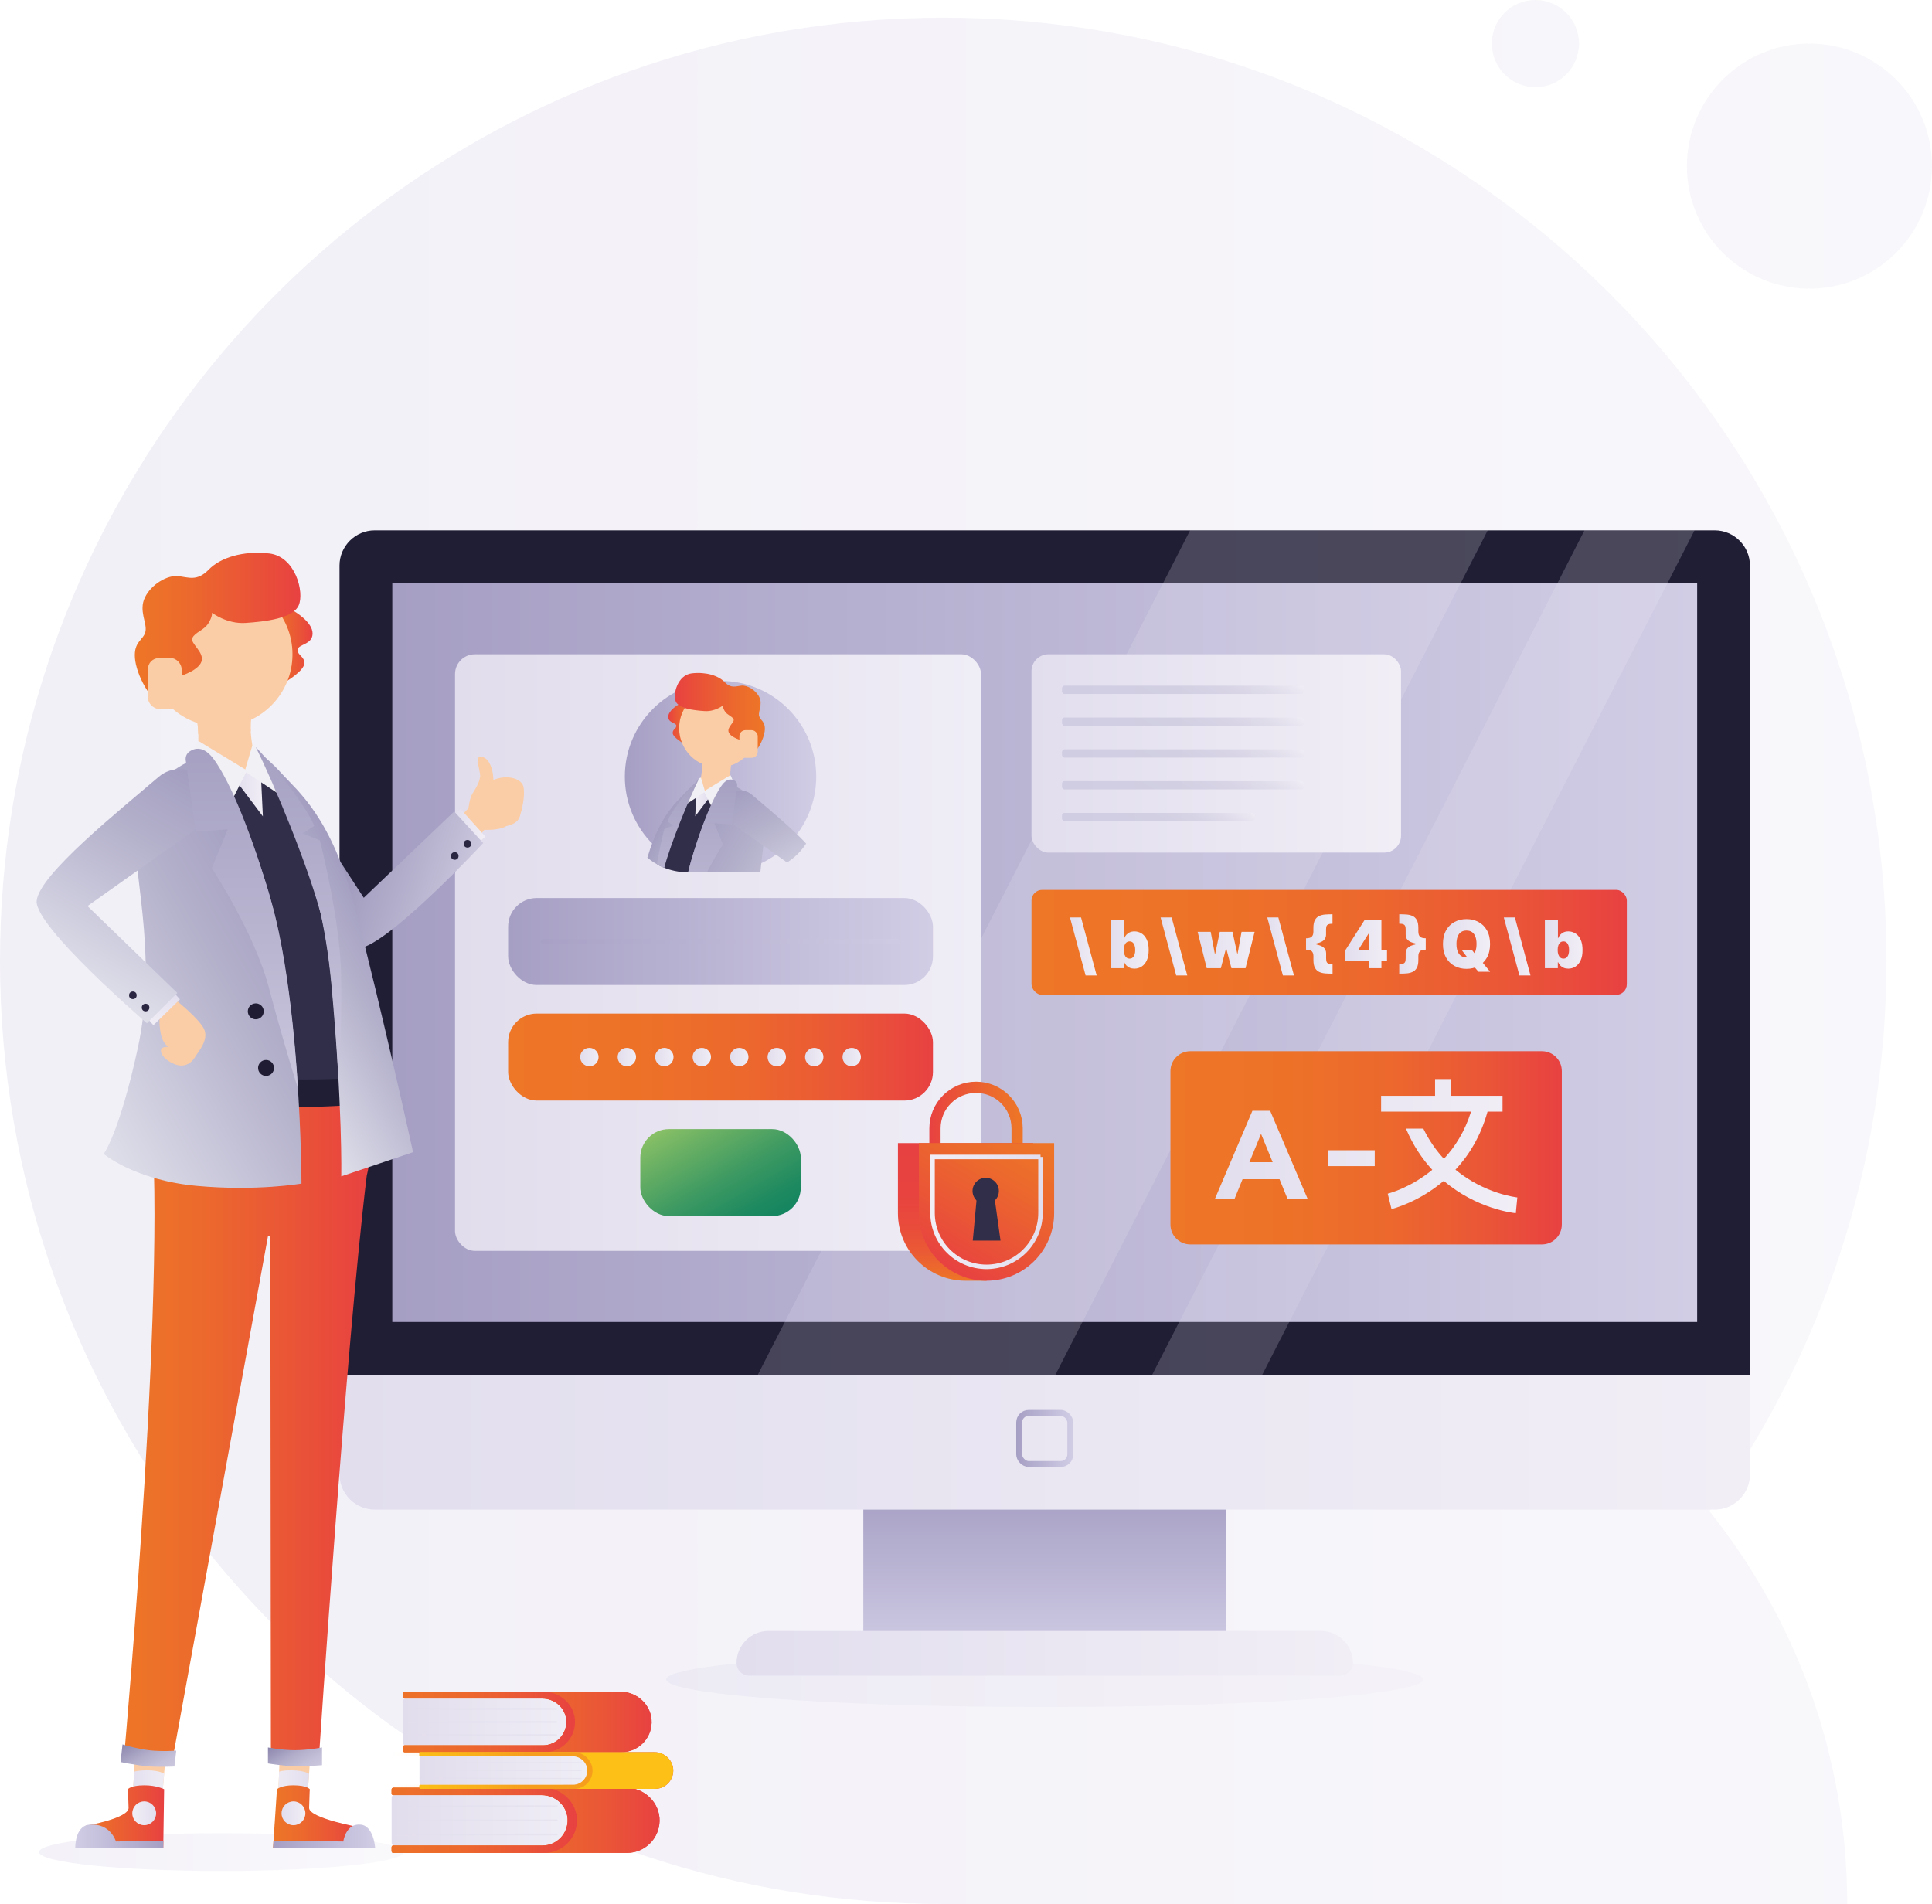<?xml version="1.0" encoding="UTF-8"?> <svg xmlns="http://www.w3.org/2000/svg" xmlns:xlink="http://www.w3.org/1999/xlink" viewBox="0 0 1199.99 1182.73"><defs><style> .cls-1, .cls-2, .cls-3, .cls-4, .cls-5, .cls-6, .cls-7, .cls-8, .cls-9, .cls-10, .cls-11, .cls-12, .cls-13, .cls-14 { fill: none; } .cls-2 { stroke: url(#linear-gradient-93); } .cls-2, .cls-3, .cls-4 { stroke-width: 1.04px; } .cls-2, .cls-3, .cls-4, .cls-5, .cls-6, .cls-7, .cls-8, .cls-9, .cls-10 { opacity: .1; } .cls-2, .cls-3, .cls-4, .cls-5, .cls-6, .cls-7, .cls-8, .cls-9, .cls-10, .cls-11 { stroke-linecap: round; } .cls-2, .cls-3, .cls-4, .cls-5, .cls-6, .cls-7, .cls-8, .cls-9, .cls-10, .cls-11, .cls-12, .cls-13, .cls-14 { stroke-miterlimit: 10; } .cls-2, .cls-3, .cls-4, .cls-5, .cls-6, .cls-7, .cls-8, .cls-9, .cls-10, .cls-11, .cls-15, .cls-16, .cls-17, .cls-18, .cls-19, .cls-20 { mix-blend-mode: multiply; } .cls-3 { stroke: url(#linear-gradient-94); } .cls-4 { stroke: url(#linear-gradient-95); } .cls-21 { fill: #1f1c33; } .cls-5 { stroke: url(#linear-gradient-101); } .cls-5, .cls-6, .cls-7 { stroke-width: 1.13px; } .cls-6 { stroke: url(#linear-gradient-102); } .cls-7 { stroke: url(#linear-gradient-100); } .cls-8 { stroke: url(#linear-gradient-106); } .cls-8, .cls-9, .cls-10 { stroke-width: .63px; } .cls-9 { stroke: url(#linear-gradient-108); } .cls-10 { stroke: url(#linear-gradient-107); } .cls-22 { fill: url(#linear-gradient-8); } .cls-23 { fill: url(#linear-gradient-5); } .cls-24 { fill: url(#linear-gradient-6); } .cls-25 { fill: url(#linear-gradient-4); } .cls-11 { opacity: .47; stroke: url(#linear-gradient-29); stroke-width: 3.25px; } .cls-26 { fill: #fbcda6; } .cls-27, .cls-28 { isolation: isolate; } .cls-12 { stroke: url(#linear-gradient-7); stroke-width: 3.66px; } .cls-29 { fill: #201e35; } .cls-30 { clip-path: url(#clippath-1); } .cls-31 { clip-path: url(#clippath-3); } .cls-32 { clip-path: url(#clippath-4); } .cls-33 { clip-path: url(#clippath-2); } .cls-34 { clip-path: url(#clippath-7); } .cls-35 { clip-path: url(#clippath-6); } .cls-36 { clip-path: url(#clippath-9); } .cls-37 { clip-path: url(#clippath-8); } .cls-38 { clip-path: url(#clippath-5); } .cls-39 { fill: url(#linear-gradient-2); } .cls-39, .cls-40 { opacity: .4; } .cls-40 { fill: url(#linear-gradient-3); } .cls-41 { fill: url(#linear-gradient-9); } .cls-41, .cls-42 { opacity: .2; } .cls-43 { fill: url(#linear-gradient); opacity: .45; } .cls-44 { fill: #312e4a; } .cls-13 { mix-blend-mode: soft-light; stroke: url(#linear-gradient-27); stroke-width: 2.79px; } .cls-45 { fill: #2a2541; } .cls-42 { fill: url(#linear-gradient-10); } .cls-46 { fill: url(#linear-gradient-40); } .cls-47 { fill: url(#linear-gradient-41); } .cls-48 { fill: url(#linear-gradient-49); } .cls-49 { fill: url(#linear-gradient-48); } .cls-50 { fill: url(#linear-gradient-47); } .cls-51 { fill: url(#linear-gradient-11); } .cls-52 { fill: url(#linear-gradient-12); } .cls-53 { fill: url(#linear-gradient-13); } .cls-54 { fill: url(#linear-gradient-19); } .cls-55 { fill: url(#linear-gradient-14); } .cls-56 { fill: url(#linear-gradient-21); } .cls-57 { fill: url(#linear-gradient-20); } .cls-58 { fill: url(#linear-gradient-22); } .cls-59 { fill: url(#linear-gradient-23); } .cls-60 { fill: url(#linear-gradient-28); } .cls-61 { fill: url(#linear-gradient-25); } .cls-62 { fill: url(#linear-gradient-32); } .cls-63 { fill: url(#linear-gradient-31); } .cls-64 { fill: url(#linear-gradient-33); } .cls-65 { fill: url(#linear-gradient-30); } .cls-66 { fill: url(#linear-gradient-15); } .cls-67 { fill: url(#linear-gradient-16); } .cls-68 { fill: url(#linear-gradient-17); } .cls-69 { fill: url(#linear-gradient-18); } .cls-70 { fill: url(#linear-gradient-35); } .cls-71 { fill: url(#linear-gradient-34); } .cls-72 { fill: url(#linear-gradient-36); } .cls-73 { fill: url(#linear-gradient-38); } .cls-74 { fill: url(#linear-gradient-26); } .cls-75 { fill: url(#linear-gradient-37); } .cls-76 { fill: url(#linear-gradient-39); } .cls-77 { fill: url(#linear-gradient-57); } .cls-78 { fill: url(#linear-gradient-58); } .cls-79 { fill: url(#linear-gradient-59); } .cls-80 { fill: url(#linear-gradient-53); } .cls-81 { fill: url(#linear-gradient-54); } .cls-82 { fill: url(#linear-gradient-55); } .cls-83 { fill: url(#linear-gradient-56); } .cls-84 { fill: url(#linear-gradient-50); } .cls-85 { fill: url(#linear-gradient-51); } .cls-86 { fill: url(#linear-gradient-52); } .cls-87 { fill: url(#linear-gradient-67); } .cls-88 { fill: url(#linear-gradient-68); } .cls-89 { fill: url(#linear-gradient-69); } .cls-90 { fill: url(#linear-gradient-63); } .cls-91 { fill: url(#linear-gradient-64); } .cls-92 { fill: url(#linear-gradient-65); } .cls-93 { fill: url(#linear-gradient-66); } .cls-94 { fill: url(#linear-gradient-60); } .cls-95 { fill: url(#linear-gradient-61); } .cls-96 { fill: url(#linear-gradient-62); } .cls-97 { fill: url(#linear-gradient-79); } .cls-98 { fill: url(#linear-gradient-78); } .cls-99 { fill: url(#linear-gradient-75); } .cls-100 { fill: url(#linear-gradient-72); } .cls-101 { fill: url(#linear-gradient-77); } .cls-102 { fill: url(#linear-gradient-74); } .cls-103 { fill: url(#linear-gradient-76); } .cls-104 { fill: url(#linear-gradient-71); } .cls-105 { fill: url(#linear-gradient-73); } .cls-106 { fill: url(#linear-gradient-70); } .cls-107 { fill: url(#linear-gradient-87); } .cls-108 { fill: url(#linear-gradient-88); } .cls-109 { fill: url(#linear-gradient-89); } .cls-110 { fill: url(#linear-gradient-85); } .cls-111 { fill: url(#linear-gradient-83); } .cls-112 { fill: url(#linear-gradient-82); } .cls-113 { fill: url(#linear-gradient-84); } .cls-114 { fill: url(#linear-gradient-86); } .cls-115 { fill: url(#linear-gradient-81); } .cls-116 { fill: url(#linear-gradient-80); } .cls-117 { fill: url(#linear-gradient-99); } .cls-118 { fill: url(#linear-gradient-96); } .cls-119 { fill: url(#linear-gradient-97); } .cls-120 { fill: url(#linear-gradient-98); } .cls-121 { fill: url(#linear-gradient-92); } .cls-122 { fill: url(#linear-gradient-91); } .cls-123 { fill: url(#linear-gradient-90); } .cls-124 { fill: url(#linear-gradient-109); } .cls-125 { fill: url(#linear-gradient-105); } .cls-126 { fill: url(#linear-gradient-103); } .cls-127 { fill: url(#linear-gradient-110); } .cls-16 { fill: url(#linear-gradient-42); } .cls-16, .cls-17, .cls-18, .cls-19, .cls-20 { opacity: .6; } .cls-17 { fill: url(#linear-gradient-43); } .cls-18 { fill: url(#linear-gradient-46); } .cls-19 { fill: url(#linear-gradient-44); } .cls-20 { fill: url(#linear-gradient-45); } .cls-128 { fill: #fcc016; } .cls-28 { fill: url(#linear-gradient-104); opacity: .6; } .cls-129 { clip-path: url(#clippath); } .cls-130 { fill: #f1f0f5; } .cls-14 { stroke: url(#linear-gradient-24); stroke-width: 6.98px; } </style><linearGradient id="linear-gradient" x1="0" y1="591.37" x2="1199.99" y2="591.37" gradientUnits="userSpaceOnUse"><stop offset="0" stop-color="#e2deee"></stop><stop offset="1" stop-color="#f1eef6"></stop></linearGradient><linearGradient id="linear-gradient-2" x1="413.73" y1="1043.21" x2="884.07" y2="1043.21" xlink:href="#linear-gradient"></linearGradient><linearGradient id="linear-gradient-3" x1="24.23" y1="1150.47" x2="250.74" y2="1150.47" xlink:href="#linear-gradient"></linearGradient><linearGradient id="linear-gradient-4" x1="2826.01" y1="1363.33" x2="2826.01" y2="1257.13" gradientTransform="translate(3474.9 2288.43) rotate(-180)" gradientUnits="userSpaceOnUse"><stop offset="0" stop-color="#a69fc4"></stop><stop offset="1" stop-color="#d1cde5"></stop></linearGradient><linearGradient id="linear-gradient-5" x1="457.47" y1="1026.97" x2="840.33" y2="1026.97" xlink:href="#linear-gradient"></linearGradient><linearGradient id="linear-gradient-6" x1="210.88" y1="895.84" x2="1086.91" y2="895.84" xlink:href="#linear-gradient"></linearGradient><linearGradient id="linear-gradient-7" x1="631.19" y1="893.5" x2="666.61" y2="893.5" gradientTransform="matrix(1,0,0,1,0,0)" xlink:href="#linear-gradient-4"></linearGradient><linearGradient id="linear-gradient-8" x1="243.67" y1="591.69" x2="1054.13" y2="591.69" gradientTransform="matrix(1,0,0,1,0,0)" xlink:href="#linear-gradient-4"></linearGradient><linearGradient id="linear-gradient-9" x1="470.68" y1="591.69" x2="924.03" y2="591.69" xlink:href="#linear-gradient"></linearGradient><linearGradient id="linear-gradient-10" x1="715.63" y1="591.69" x2="1052.5" y2="591.69" xlink:href="#linear-gradient"></linearGradient><linearGradient id="linear-gradient-11" x1="640.68" y1="585.37" x2="1010.44" y2="585.37" gradientUnits="userSpaceOnUse"><stop offset="0" stop-color="#ee7627"></stop><stop offset=".3" stop-color="#ed7228"></stop><stop offset=".56" stop-color="#ec682d"></stop><stop offset=".79" stop-color="#ea5736"></stop><stop offset="1" stop-color="#e84141"></stop></linearGradient><linearGradient id="linear-gradient-12" x1="664.57" y1="587.9" x2="681.14" y2="587.9" xlink:href="#linear-gradient"></linearGradient><linearGradient id="linear-gradient-13" x1="690.07" y1="586.49" x2="713.46" y2="586.49" xlink:href="#linear-gradient"></linearGradient><linearGradient id="linear-gradient-14" x1="720.85" y1="587.9" x2="737.43" y2="587.9" xlink:href="#linear-gradient"></linearGradient><linearGradient id="linear-gradient-15" x1="743.87" y1="590.11" x2="779.25" y2="590.11" xlink:href="#linear-gradient"></linearGradient><linearGradient id="linear-gradient-16" x1="787.12" y1="587.9" x2="803.69" y2="587.9" xlink:href="#linear-gradient"></linearGradient><linearGradient id="linear-gradient-17" x1="811.19" y1="586.35" x2="827.65" y2="586.35" xlink:href="#linear-gradient"></linearGradient><linearGradient id="linear-gradient-18" x1="835.56" y1="586.35" x2="861.48" y2="586.35" xlink:href="#linear-gradient"></linearGradient><linearGradient id="linear-gradient-19" x1="869.08" y1="586.35" x2="885.54" y2="586.35" xlink:href="#linear-gradient"></linearGradient><linearGradient id="linear-gradient-20" x1="896.23" y1="587.26" x2="925.56" y2="587.26" xlink:href="#linear-gradient"></linearGradient><linearGradient id="linear-gradient-21" x1="934.04" y1="587.9" x2="950.61" y2="587.9" xlink:href="#linear-gradient"></linearGradient><linearGradient id="linear-gradient-22" x1="959.54" y1="586.49" x2="982.93" y2="586.49" xlink:href="#linear-gradient"></linearGradient><linearGradient id="linear-gradient-23" x1="282.63" y1="591.69" x2="609.33" y2="591.69" gradientUnits="userSpaceOnUse"><stop offset="0" stop-color="#e2ddec"></stop><stop offset="1" stop-color="#efedf6"></stop></linearGradient><linearGradient id="linear-gradient-24" x1="797.28" y1="711.22" x2="855.28" y2="711.22" gradientTransform="translate(1432.5) rotate(-180) scale(1 -1)" gradientUnits="userSpaceOnUse"><stop offset="0" stop-color="#ee7627"></stop><stop offset=".29" stop-color="#ec6b2c"></stop><stop offset=".78" stop-color="#e94f39"></stop><stop offset="1" stop-color="#e84141"></stop></linearGradient><linearGradient id="linear-gradient-25" x1="832.79" y1="795.54" x2="832.79" y2="710.04" gradientTransform="translate(1432.5) rotate(-180) scale(1 -1)" gradientUnits="userSpaceOnUse"><stop offset="0" stop-color="#ee7627"></stop><stop offset=".05" stop-color="#ed6e2a"></stop><stop offset=".21" stop-color="#ea5a34"></stop><stop offset=".4" stop-color="#e94b3b"></stop><stop offset=".63" stop-color="#e8433f"></stop><stop offset="1" stop-color="#e84141"></stop></linearGradient><linearGradient id="linear-gradient-26" x1="797.41" y1="698.7" x2="847.75" y2="785.89" xlink:href="#linear-gradient-24"></linearGradient><linearGradient id="linear-gradient-27" x1="784.83" y1="752.79" x2="854.69" y2="752.79" gradientTransform="translate(1432.5) rotate(-180) scale(1 -1)" xlink:href="#linear-gradient"></linearGradient><linearGradient id="linear-gradient-28" x1="315.61" y1="584.84" x2="579.46" y2="584.84" gradientTransform="matrix(1,0,0,1,0,0)" xlink:href="#linear-gradient-4"></linearGradient><linearGradient id="linear-gradient-29" x1="335.73" y1="584.84" x2="559.34" y2="584.84" gradientTransform="matrix(1,0,0,1,0,0)" xlink:href="#linear-gradient-4"></linearGradient><linearGradient id="linear-gradient-30" x1="315.61" y1="656.6" x2="579.46" y2="656.6" xlink:href="#linear-gradient-11"></linearGradient><linearGradient id="linear-gradient-31" x1="360.35" y1="656.6" x2="371.78" y2="656.6" xlink:href="#linear-gradient-23"></linearGradient><linearGradient id="linear-gradient-32" x1="383.63" y1="656.6" x2="395.06" y2="656.6" xlink:href="#linear-gradient-23"></linearGradient><linearGradient id="linear-gradient-33" x1="406.91" y1="656.6" x2="418.33" y2="656.6" xlink:href="#linear-gradient-23"></linearGradient><linearGradient id="linear-gradient-34" x1="430.18" y1="656.6" x2="441.61" y2="656.6" xlink:href="#linear-gradient-23"></linearGradient><linearGradient id="linear-gradient-35" x1="453.46" y1="656.6" x2="464.89" y2="656.6" xlink:href="#linear-gradient-23"></linearGradient><linearGradient id="linear-gradient-36" x1="476.74" y1="656.6" x2="488.16" y2="656.6" xlink:href="#linear-gradient-23"></linearGradient><linearGradient id="linear-gradient-37" x1="500.01" y1="656.6" x2="511.44" y2="656.6" xlink:href="#linear-gradient-23"></linearGradient><linearGradient id="linear-gradient-38" x1="523.29" y1="656.6" x2="534.72" y2="656.6" xlink:href="#linear-gradient-23"></linearGradient><linearGradient id="linear-gradient-39" x1="426.62" y1="692.15" x2="468.45" y2="764.58" gradientUnits="userSpaceOnUse"><stop offset="0" stop-color="#88c066"></stop><stop offset=".17" stop-color="#70b364"></stop><stop offset=".55" stop-color="#3e9a62"></stop><stop offset=".84" stop-color="#1f8a60"></stop><stop offset="1" stop-color="#148560"></stop></linearGradient><linearGradient id="linear-gradient-40" x1="388.09" y1="482.39" x2="506.97" y2="482.39" gradientTransform="matrix(1,0,0,1,0,0)" xlink:href="#linear-gradient-4"></linearGradient><linearGradient id="linear-gradient-41" x1="640.68" y1="468" x2="870.2" y2="468" xlink:href="#linear-gradient"></linearGradient><linearGradient id="linear-gradient-42" x1="715.16" y1="462.45" x2="754.38" y2="394.53" gradientUnits="userSpaceOnUse"><stop offset="0" stop-color="#c3bfd8"></stop><stop offset=".48" stop-color="#c4c1d9"></stop><stop offset=".69" stop-color="#cbc8dd"></stop><stop offset=".83" stop-color="#d8d4e5"></stop><stop offset=".96" stop-color="#e9e6f0"></stop><stop offset="1" stop-color="#f1eef6"></stop></linearGradient><linearGradient id="linear-gradient-43" x1="715.18" y1="482.19" x2="754.37" y2="414.31" xlink:href="#linear-gradient-42"></linearGradient><linearGradient id="linear-gradient-44" x1="715.18" y1="501.95" x2="754.37" y2="434.07" xlink:href="#linear-gradient-42"></linearGradient><linearGradient id="linear-gradient-45" x1="715.16" y1="521.73" x2="754.38" y2="453.81" xlink:href="#linear-gradient-42"></linearGradient><linearGradient id="linear-gradient-46" x1="703.71" y1="534.88" x2="735.28" y2="480.19" xlink:href="#linear-gradient-42"></linearGradient><linearGradient id="linear-gradient-47" x1="1144.55" y1="879.08" x2="1296.86" y2="879.08" gradientTransform="translate(-1067.37)" xlink:href="#linear-gradient-24"></linearGradient><clipPath id="clippath"><polygon class="cls-1" points="72.01 1132.5 81.76 1128.15 83.65 1094.41 102.56 1094.41 99.55 1130.07 101.39 1133.95 89.14 1138.03 72.01 1132.5"></polygon></clipPath><linearGradient id="linear-gradient-48" x1="1228.46" y1="1122.6" x2="1254.62" y2="1122.6" gradientTransform="translate(-1149.33)" xlink:href="#linear-gradient"></linearGradient><linearGradient id="linear-gradient-49" x1="1115.12" y1="1128.44" x2="1169.31" y2="1128.44" gradientTransform="translate(-1067.37)" xlink:href="#linear-gradient-24"></linearGradient><linearGradient id="linear-gradient-50" x1="1696.8" y1="1140.67" x2="1751.52" y2="1140.67" gradientTransform="translate(1798.26) rotate(-180) scale(1 -1)" xlink:href="#linear-gradient-4"></linearGradient><linearGradient id="linear-gradient-51" x1="1701.29" y1="1126.37" x2="1716.09" y2="1126.37" gradientTransform="translate(1798.26) rotate(-180) scale(1 -1)" xlink:href="#linear-gradient"></linearGradient><linearGradient id="linear-gradient-52" x1="1152.32" y1="1078.47" x2="1166.31" y2="1102.71" gradientTransform="translate(-1067.37)" gradientUnits="userSpaceOnUse"><stop offset="0" stop-color="#8b85ac"></stop><stop offset=".14" stop-color="#9792b6"></stop><stop offset=".48" stop-color="#b3afcb"></stop><stop offset=".78" stop-color="#c4c0d9"></stop><stop offset="1" stop-color="#cbc7de"></stop></linearGradient><clipPath id="clippath-1"><polygon class="cls-1" points="199.84 1132.5 190.09 1128.15 192.5 1094.41 173.59 1094.41 172.3 1130.07 170.45 1133.95 182.71 1138.03 199.84 1132.5"></polygon></clipPath><linearGradient id="linear-gradient-53" x1="-333.45" y1="1122.6" x2="-307.29" y2="1122.6" gradientTransform="translate(-140.73) rotate(-180) scale(1 -1)" xlink:href="#linear-gradient"></linearGradient><linearGradient id="linear-gradient-54" x1="1244.26" y1="1079.43" x2="1257.43" y2="1102.24" xlink:href="#linear-gradient-52"></linearGradient><linearGradient id="linear-gradient-55" x1="1236.96" y1="1128.44" x2="1291.47" y2="1128.44" gradientTransform="translate(-1067.37)" xlink:href="#linear-gradient-24"></linearGradient><linearGradient id="linear-gradient-56" x1="3257.91" y1="1140.67" x2="3321.36" y2="1140.67" gradientTransform="translate(-3088.32)" xlink:href="#linear-gradient-4"></linearGradient><linearGradient id="linear-gradient-57" x1="3263.2" y1="1126.37" x2="3278" y2="1126.37" gradientTransform="translate(-3088.32)" xlink:href="#linear-gradient"></linearGradient><linearGradient id="linear-gradient-58" x1="167.14" y1="401.36" x2="194.16" y2="401.36" gradientTransform="matrix(1,0,0,1,0,0)" xlink:href="#linear-gradient-24"></linearGradient><linearGradient id="linear-gradient-59" x1="-1157.64" y1="360.83" x2="-1135.73" y2="360.83" gradientTransform="translate(1488.59 400.49) rotate(12.1)" xlink:href="#linear-gradient"></linearGradient><linearGradient id="linear-gradient-60" x1="-503.2" y1="715.08" x2="-345.08" y2="715.08" gradientTransform="translate(840.17 -12.31) rotate(18.25)" gradientUnits="userSpaceOnUse"><stop offset="0" stop-color="#8b85ac"></stop><stop offset=".22" stop-color="#908ab0"></stop><stop offset=".5" stop-color="#9e99bb"></stop><stop offset=".8" stop-color="#b7b2ce"></stop><stop offset="1" stop-color="#cbc7de"></stop></linearGradient><clipPath id="clippath-2"><path class="cls-1" d="M156.02,444.96c1.46-12.41-34.17-1.26-34.17-1.26,0,0,3.06,14.58,0,27.39-3.06,12.81,20.86,14.57,30.17,10.78,12.66-5.15,1.53-15.89,4-36.92Z"></path></clipPath><linearGradient id="linear-gradient-61" x1="236.04" y1="573.88" x2="150.09" y2="623.51" gradientUnits="userSpaceOnUse"><stop offset="0" stop-color="#a39ec0"></stop><stop offset=".36" stop-color="#b5b2cc"></stop><stop offset="1" stop-color="#dfdfea"></stop></linearGradient><linearGradient id="linear-gradient-62" x1="147.81" y1="492.62" x2="163.28" y2="492.62" xlink:href="#linear-gradient"></linearGradient><linearGradient id="linear-gradient-63" x1="193.03" y1="580.47" x2="37.52" y2="670.26" xlink:href="#linear-gradient-61"></linearGradient><linearGradient id="linear-gradient-64" x1="838.69" y1="923.2" x2="860.6" y2="923.2" gradientTransform="translate(1156.26 -52.93) rotate(99.82)" xlink:href="#linear-gradient"></linearGradient><linearGradient id="linear-gradient-65" x1="126.37" y1="483.19" x2="51.59" y2="612.69" xlink:href="#linear-gradient-61"></linearGradient><linearGradient id="linear-gradient-66" x1="150.17" y1="465.09" x2="150.17" y2="676.09" gradientUnits="userSpaceOnUse"><stop offset="0" stop-color="#a6a1c2"></stop><stop offset=".62" stop-color="#bbb7d2"></stop><stop offset="1" stop-color="#cbc7de"></stop></linearGradient><linearGradient id="linear-gradient-67" x1="185.43" y1="464.1" x2="185.43" y2="669.56" xlink:href="#linear-gradient-66"></linearGradient><linearGradient id="linear-gradient-68" x1="83.73" y1="391.23" x2="186.58" y2="391.23" gradientTransform="matrix(1,0,0,1,0,0)" xlink:href="#linear-gradient-24"></linearGradient><clipPath id="clippath-3"><path class="cls-1" d="M388.09,407.57h118.88v95.21c0,21.55-17.49,39.04-39.04,39.04h-40.79c-21.55,0-39.04-17.49-39.04-39.04v-95.21h0Z"></path></clipPath><linearGradient id="linear-gradient-69" x1="1852.54" y1="709.2" x2="1935.33" y2="709.2" gradientTransform="translate(2331.16) rotate(-180) scale(1 -1)" xlink:href="#linear-gradient-24"></linearGradient><clipPath id="clippath-4"><polygon class="cls-1" points="481.43 846.94 476.13 844.58 475.1 826.24 464.83 826.24 466.46 845.62 465.46 847.73 472.12 849.95 481.43 846.94"></polygon></clipPath><linearGradient id="linear-gradient-70" x1="1935.56" y1="841.56" x2="1949.78" y2="841.56" gradientTransform="translate(2413.12) rotate(-180) scale(1 -1)" xlink:href="#linear-gradient"></linearGradient><linearGradient id="linear-gradient-71" x1="1836.54" y1="844.73" x2="1866" y2="844.73" gradientTransform="translate(2331.16) rotate(-180) scale(1 -1)" xlink:href="#linear-gradient-24"></linearGradient><linearGradient id="linear-gradient-72" x1="999.9" y1="851.38" x2="1029.64" y2="851.38" gradientTransform="translate(-534.47)" xlink:href="#linear-gradient-4"></linearGradient><linearGradient id="linear-gradient-73" x1="1002.33" y1="843.61" x2="1010.38" y2="843.61" gradientTransform="translate(-534.47)" xlink:href="#linear-gradient"></linearGradient><linearGradient id="linear-gradient-74" x1="1856.76" y1="817.57" x2="1864.37" y2="830.75" gradientTransform="translate(2331.16) rotate(-180) scale(1 -1)" xlink:href="#linear-gradient-52"></linearGradient><clipPath id="clippath-5"><polygon class="cls-1" points="411.95 846.94 417.25 844.58 415.94 826.24 426.22 826.24 426.92 845.62 427.92 847.73 421.26 849.95 411.95 846.94"></polygon></clipPath><linearGradient id="linear-gradient-75" x1="-988.7" y1="841.56" x2="-974.48" y2="841.56" gradientTransform="translate(1404.52)" xlink:href="#linear-gradient"></linearGradient><linearGradient id="linear-gradient-76" x1="1906.74" y1="818.09" x2="1913.89" y2="830.49" gradientTransform="translate(2331.16) rotate(-180) scale(1 -1)" xlink:href="#linear-gradient-52"></linearGradient><linearGradient id="linear-gradient-77" x1="1902.77" y1="844.73" x2="1932.4" y2="844.73" gradientTransform="translate(2331.16) rotate(-180) scale(1 -1)" xlink:href="#linear-gradient-24"></linearGradient><linearGradient id="linear-gradient-78" x1="3923.72" y1="851.38" x2="3958.2" y2="851.38" gradientTransform="translate(4352.11) rotate(-180) scale(1 -1)" xlink:href="#linear-gradient-4"></linearGradient><linearGradient id="linear-gradient-79" x1="3926.59" y1="843.61" x2="3934.64" y2="843.61" gradientTransform="translate(4352.11) rotate(-180) scale(1 -1)" xlink:href="#linear-gradient"></linearGradient><linearGradient id="linear-gradient-80" x1="834.07" y1="449.53" x2="848.75" y2="449.53" gradientTransform="translate(1263.79) rotate(-180) scale(1 -1)" xlink:href="#linear-gradient-24"></linearGradient><clipPath id="clippath-6"><path class="cls-1" d="M435.77,473.23c-.79-6.74,18.58-.68,18.58-.68,0,0-1.66,7.93,0,14.89,1.66,6.96-11.34,7.92-16.4,5.86-6.88-2.8-.83-8.64-2.17-20.07Z"></path></clipPath><linearGradient id="linear-gradient-81" x1="871.52" y1="543.31" x2="824.8" y2="570.28" gradientTransform="translate(1263.79) rotate(-180) scale(1 -1)" xlink:href="#linear-gradient-61"></linearGradient><linearGradient id="linear-gradient-82" x1="823.56" y1="499.13" x2="831.97" y2="499.13" gradientTransform="translate(1263.79) rotate(-180) scale(1 -1)" xlink:href="#linear-gradient"></linearGradient><linearGradient id="linear-gradient-83" x1="848.14" y1="546.89" x2="763.61" y2="595.69" gradientTransform="translate(1263.79) rotate(-180) scale(1 -1)" xlink:href="#linear-gradient-61"></linearGradient><linearGradient id="linear-gradient-84" x1="670.91" y1="245.93" x2="682.82" y2="245.93" gradientTransform="translate(107.53 -52.93) rotate(80.18) scale(1 -1)" xlink:href="#linear-gradient"></linearGradient><linearGradient id="linear-gradient-85" x1="811.9" y1="494.01" x2="771.26" y2="564.4" gradientTransform="translate(1263.79) rotate(-180) scale(1 -1)" xlink:href="#linear-gradient-61"></linearGradient><linearGradient id="linear-gradient-86" x1="824.84" y1="484.17" x2="824.84" y2="598.86" gradientTransform="translate(1263.79) rotate(-180) scale(1 -1)" xlink:href="#linear-gradient-66"></linearGradient><linearGradient id="linear-gradient-87" x1="844.01" y1="483.63" x2="844.01" y2="595.31" gradientTransform="translate(1263.79) rotate(-180) scale(1 -1)" xlink:href="#linear-gradient-66"></linearGradient><linearGradient id="linear-gradient-88" x1="788.73" y1="444.03" x2="844.63" y2="444.03" gradientTransform="translate(1263.79) rotate(-180) scale(1 -1)" xlink:href="#linear-gradient-24"></linearGradient><linearGradient id="linear-gradient-89" x1="250.32" y1="1069.59" x2="404.75" y2="1069.59" xlink:href="#linear-gradient-11"></linearGradient><linearGradient id="linear-gradient-90" x1="250.32" y1="1069.59" x2="351.76" y2="1069.59" xlink:href="#linear-gradient-23"></linearGradient><linearGradient id="linear-gradient-91" x1="250.32" y1="1069.59" x2="404.75" y2="1069.59" xlink:href="#linear-gradient-11"></linearGradient><clipPath id="clippath-7"><path class="cls-1" d="M385.47,1050.81h-134.17c-.54,0-.98.44-.98.98v2.3c0,.54.44.98.98.98h85.52c7.82,0,14.56,6.01,14.92,13.83.39,8.34-6.26,15.23-14.51,15.23h-85.93c-.54,0-.98.44-.98.98v2.3c0,.54.44.98.98.98h134.66c10.25,0,18.59-8.22,18.78-18.42.2-10.53-8.74-19.14-19.27-19.14Z"></path></clipPath><linearGradient id="linear-gradient-92" x1="202.73" y1="1069.59" x2="357.16" y2="1069.59" xlink:href="#linear-gradient-11"></linearGradient><linearGradient id="linear-gradient-93" x1="337.14" y1="1079.95" x2="260.82" y2="1043.02" gradientUnits="userSpaceOnUse"><stop offset="0" stop-color="#a39dbd"></stop><stop offset=".02" stop-color="#a59fbe"></stop><stop offset=".45" stop-color="#c8c4da"></stop><stop offset=".79" stop-color="#dedbea"></stop><stop offset="1" stop-color="#e6e4f1"></stop></linearGradient><linearGradient id="linear-gradient-94" y1="1096.22" y2="1059.28" xlink:href="#linear-gradient-93"></linearGradient><linearGradient id="linear-gradient-95" y1="1088.09" y2="1051.15" xlink:href="#linear-gradient-93"></linearGradient><linearGradient id="linear-gradient-96" x1="243.25" y1="1130.74" x2="409.68" y2="1130.74" xlink:href="#linear-gradient-11"></linearGradient><linearGradient id="linear-gradient-97" x1="243.25" y1="1130.74" x2="352.57" y2="1130.74" xlink:href="#linear-gradient-23"></linearGradient><linearGradient id="linear-gradient-98" x1="243.25" y1="1130.74" x2="409.68" y2="1130.74" xlink:href="#linear-gradient-11"></linearGradient><clipPath id="clippath-8"><path class="cls-1" d="M388.9,1110.49h-144.6c-.58,0-1.05.47-1.05,1.05v2.48c0,.58.47,1.05,1.05,1.05h92.16c8.43,0,15.69,6.48,16.08,14.9.42,8.99-6.74,16.42-15.64,16.42h-92.6c-.58,0-1.05.47-1.05,1.05v2.48c0,.58.47,1.05,1.05,1.05h145.13c11.05,0,20.03-8.85,20.24-19.86.21-11.34-9.42-20.63-20.77-20.63Z"></path></clipPath><linearGradient id="linear-gradient-99" x1="191.96" y1="1130.74" x2="358.39" y2="1130.74" xlink:href="#linear-gradient-11"></linearGradient><linearGradient id="linear-gradient-100" x1="336.82" y1="1141.91" x2="254.56" y2="1102.1" xlink:href="#linear-gradient-93"></linearGradient><linearGradient id="linear-gradient-101" x1="336.82" y1="1159.43" x2="254.56" y2="1119.63" xlink:href="#linear-gradient-93"></linearGradient><linearGradient id="linear-gradient-102" x1="336.82" y1="1150.67" x2="254.56" y2="1110.87" xlink:href="#linear-gradient-93"></linearGradient><linearGradient id="linear-gradient-103" x1="260.55" y1="1099.79" x2="418.17" y2="1099.79" xlink:href="#linear-gradient-11"></linearGradient><clipPath id="clippath-9"><path class="cls-1" d="M406.46,1088.37h-145.32c-.33,0-.59.27-.59.59v1.4c0,.33.27.59.59.59h94.52c4.76,0,8.85,3.65,9.07,8.4.24,5.07-3.8,9.26-8.82,9.26h-94.77c-.33,0-.59.27-.59.59v1.4c0,.33.27.59.59.59h145.62c6.23,0,11.3-4.99,11.41-11.2.12-6.4-5.31-11.63-11.71-11.63Z"></path></clipPath><linearGradient id="linear-gradient-104" x1="231.62" y1="1099.79" x2="368.03" y2="1099.79" gradientUnits="userSpaceOnUse"><stop offset=".08" stop-color="#f18623" stop-opacity="0"></stop><stop offset=".14" stop-color="#f18623" stop-opacity=".02"></stop><stop offset=".22" stop-color="#f18623" stop-opacity=".08"></stop><stop offset=".3" stop-color="#f18623" stop-opacity=".19"></stop><stop offset=".39" stop-color="#f18623" stop-opacity=".33"></stop><stop offset=".49" stop-color="#f18623" stop-opacity=".51"></stop><stop offset=".59" stop-color="#f18623" stop-opacity=".74"></stop><stop offset=".69" stop-color="#f18623"></stop><stop offset=".7" stop-color="#f18623"></stop></linearGradient><linearGradient id="linear-gradient-105" x1="260.55" y1="1099.79" x2="364.74" y2="1099.79" xlink:href="#linear-gradient-23"></linearGradient><linearGradient id="linear-gradient-106" x1="351.83" y1="1114.43" x2="270.96" y2="1075.3" xlink:href="#linear-gradient-93"></linearGradient><linearGradient id="linear-gradient-107" x1="351.83" y1="1124.31" x2="270.96" y2="1085.18" xlink:href="#linear-gradient-93"></linearGradient><linearGradient id="linear-gradient-108" x1="351.83" y1="1119.37" x2="270.96" y2="1080.24" xlink:href="#linear-gradient-93"></linearGradient><linearGradient id="linear-gradient-109" x1="681.7" y1="712.97" x2="924.77" y2="712.97" gradientTransform="translate(45.28)" xlink:href="#linear-gradient-11"></linearGradient><linearGradient id="linear-gradient-110" x1="769.82" y1="711.94" x2="957.61" y2="711.94" gradientTransform="translate(-15.2)" xlink:href="#linear-gradient"></linearGradient></defs><g class="cls-27"><g id="Réteg_1" data-name="Réteg 1"><path class="cls-43" d="M1171.72,596.86c0-4.71-.08-9.39-.16-14.07-.04-1.56-.12-3.16-.15-4.71-.12-3.08-.2-6.16-.35-9.24-.08-1.91-.2-3.78-.31-5.69-.15-2.73-.31-5.42-.51-8.14-.15-2.03-.31-4.09-.47-6.12-.2-2.53-.43-5.03-.66-7.56-.2-2.14-.43-4.29-.62-6.43-.23-2.34-.54-4.64-.82-6.97-.27-2.26-.51-4.56-.82-6.82l-.08-.82c-.9-6.9-1.99-13.79-3.12-20.65l-.62-3.82c-.54-3.04-1.13-6.12-1.67-9.16l-.7-3.66c-.62-3.16-1.29-6.31-1.95-9.43l-.66-3c-.74-3.35-1.48-6.7-2.3-10.05l-.31-1.28C1093.51,202.08,862.01,10.99,585.89,10.99c-68.49,0-134.22,11.76-195.28,33.39,0,0,0,0-.01,0C163.07,124.79.05,341.7,0,596.72v.23c.01,68.46,11.81,134.12,33.39,195.19,0,0,0-.01,0-.02,80.43,227.57,297.39,390.6,552.47,390.6h561.47c0-92.35-32.06-177.21-85.64-244.08,69.24-96.19,110.02-214.22,110.02-341.8ZM33.4,792.12c.15-.42.3-.84.42-1.26,2.78-7.81,6.11-15.36,9.21-23.01-3.28,8.06-6.72,16.04-9.63,24.27ZM581.85,401.58h3.18c-1.93,0-3.85.1-5.78.12.88,0,1.73-.12,2.6-.12ZM585.86,792.13c-104.47,0-189.77-81.99-195.03-185.13-.15-3.35-.27-6.74-.27-10.13l.04-.31c.15-107.65,87.44-194.88,195.06-194.97h.2c107.79,0,195.17,87.29,195.28,195.06,0,.07,0,.14,0,.21,0,106.26-84.91,192.65-190.59,195.18.35.08-.74.08-4.68.08h-.02ZM1061.65,938.76s0-.01-.01-.02c.01-.02.02-.04.04-.06-.01.02-.02.05-.02.07ZM1123.87,179.31c-42.04,0-76.11-34.08-76.11-76.11s34.08-76.11,76.11-76.11,76.11,34.08,76.11,76.11-34.08,76.11-76.11,76.11ZM953.67,54.18c-14.96,0-27.09-12.13-27.09-27.09s12.13-27.09,27.09-27.09,27.09,12.13,27.09,27.09-12.13,27.09-27.09,27.09Z"></path><ellipse class="cls-39" cx="648.9" cy="1043.21" rx="235.17" ry="17.12"></ellipse><ellipse class="cls-40" cx="137.48" cy="1150.47" rx="113.25" ry="11.74"></ellipse><g><g><rect class="cls-25" x="536.21" y="925.1" width="225.38" height="106.2"></rect><path class="cls-23" d="M457.47,1032.96h0c0,4.36,3.53,7.89,7.89,7.89h367.08c4.36,0,7.89-3.53,7.89-7.89h0c0-10.97-8.89-19.86-19.86-19.86h-343.14c-10.97,0-19.86,8.89-19.86,19.86Z"></path><path class="cls-24" d="M210.88,853.95v61.92c0,12.02,9.83,21.86,21.86,21.86h832.32c12.02,0,21.86-9.84,21.86-21.86v-61.92H210.88Z"></path><rect class="cls-12" x="633.02" y="877.63" width="31.76" height="31.76" rx="5.96" ry="5.96"></rect><path class="cls-29" d="M1065.06,329.43H232.74c-12.02,0-21.86,9.84-21.86,21.85v502.67h876.03v-502.67c0-12.02-9.83-21.85-21.86-21.85Z"></path><rect class="cls-22" x="243.67" y="362.21" width="810.46" height="458.96"></rect></g><polygon class="cls-41" points="655.53 853.95 470.68 853.95 739.18 329.43 924.03 329.43 655.53 853.95"></polygon><polygon class="cls-42" points="783.99 853.95 715.63 853.95 984.14 329.43 1052.5 329.43 783.99 853.95"></polygon></g><g><rect class="cls-51" x="640.68" y="552.75" width="369.76" height="65.23" rx="6.64" ry="6.64"></rect><g><path class="cls-52" d="M674.27,605.92l-9.7-36.03h6.88l9.7,36.03h-6.88Z"></path><path class="cls-53" d="M690.07,601.39v-30.09h8.11v11.46h.12c.29-.76.72-1.47,1.29-2.11.57-.64,1.27-1.16,2.12-1.54.84-.39,1.82-.58,2.94-.58,1.49,0,2.91.4,4.25,1.19,1.35.79,2.44,2.04,3.29,3.75.85,1.7,1.27,3.92,1.27,6.64s-.4,4.77-1.21,6.48c-.81,1.72-1.89,2.99-3.23,3.84-1.35.84-2.82,1.26-4.43,1.26-1.06,0-2-.17-2.83-.52-.83-.35-1.53-.82-2.12-1.42s-1.03-1.29-1.34-2.05h-.18v3.7h-8.05ZM698.01,590.11c0,1.1.14,2.04.43,2.84s.7,1.42,1.23,1.85c.53.44,1.17.65,1.92.65s1.38-.21,1.9-.64c.52-.43.93-1.04,1.2-1.84s.42-1.76.42-2.87-.14-2.07-.42-2.87-.68-1.41-1.2-1.84c-.52-.43-1.16-.64-1.9-.64s-1.38.21-1.92.64c-.53.43-.95,1.04-1.23,1.84s-.43,1.76-.43,2.87Z"></path><path class="cls-55" d="M730.55,605.92l-9.7-36.03h6.88l9.7,36.03h-6.88Z"></path><path class="cls-66" d="M749.51,601.39l-5.64-22.57h8.11l2.59,13.75h.18l2.88-13.75h7.87l3,13.63h.18l2.47-13.63h8.11l-5.64,22.57h-8.76l-3.17-12.11h-.23l-3.17,12.11h-8.76Z"></path><path class="cls-67" d="M796.82,605.92l-9.7-36.03h6.88l9.7,36.03h-6.88Z"></path><path class="cls-68" d="M811.19,586.52v-3.7c1.72,0,2.92-.34,3.58-1.01.67-.67,1-1.73,1-3.17v-2.29c0-2.12.33-3.75.99-4.91s1.55-1.99,2.67-2.49c1.12-.5,2.39-.8,3.81-.9,1.42-.1,2.88-.15,4.39-.15v5.88c-1.18,0-2.05.13-2.62.4-.57.26-.94.66-1.12,1.2-.18.54-.26,1.22-.26,2.04v3.23c0,.73-.16,1.45-.49,2.15-.33.7-.93,1.33-1.81,1.89-.88.56-2.14,1.01-3.78,1.34-1.64.33-3.76.5-6.38.5ZM811.19,589.87v-7.05h6.46v7.05h-6.46ZM827.65,604.8c-1.51,0-2.97-.05-4.39-.15-1.42-.1-2.69-.41-3.81-.9-1.12-.5-2.01-1.33-2.67-2.49s-.99-2.8-.99-4.91v-2.29c0-1.44-.33-2.49-1-3.17-.67-.67-1.86-1.01-3.58-1.01v-3.7c2.61,0,4.74.17,6.38.5,1.64.33,2.89.78,3.78,1.34.88.56,1.49,1.19,1.81,1.89.33.7.49,1.42.49,2.15v3.23c0,.81.09,1.49.26,2.03.18.54.55.95,1.12,1.21s1.44.4,2.62.4v5.88Z"></path><path class="cls-69" d="M835.56,596.69v-6.35l12.11-19.04h5.76v8.46h-3.29l-6.52,10.34v.23h17.87v6.35h-25.92ZM850.2,601.39v-6.64l.18-2.76v-20.69h7.64v30.09h-7.82Z"></path><path class="cls-54" d="M869.08,567.89c1.52,0,2.99.05,4.4.15,1.42.1,2.68.4,3.81.9,1.12.5,2.01,1.33,2.67,2.49s.99,2.8.99,4.91v2.29c0,1.44.34,2.5,1.01,3.17.67.67,1.86,1.01,3.58,1.01v3.7c-2.61,0-4.74-.17-6.38-.5-1.64-.33-2.89-.78-3.78-1.34-.88-.56-1.49-1.19-1.81-1.89-.33-.7-.49-1.42-.49-2.15v-3.23c0-.82-.09-1.5-.26-2.04-.18-.54-.55-.94-1.12-1.2-.57-.27-1.44-.4-2.62-.4v-5.88ZM885.54,586.17v3.7c-1.71,0-2.91.34-3.58,1.01-.67.67-1.01,1.73-1.01,3.17v2.29c0,2.12-.33,3.75-.99,4.91s-1.55,1.99-2.67,2.49c-1.12.5-2.39.8-3.81.9-1.42.1-2.88.15-4.4.15v-5.88c1.18,0,2.05-.13,2.62-.4.57-.26.94-.67,1.12-1.21.18-.54.26-1.22.26-2.03v-3.23c0-.74.16-1.45.49-2.15.33-.7.93-1.33,1.81-1.89.88-.56,2.14-1,3.78-1.34,1.64-.33,3.76-.5,6.38-.5ZM885.54,582.82v7.05h-6.46v-7.05h6.46Z"></path><path class="cls-57" d="M925.5,586.35c0,3.35-.65,6.17-1.95,8.47-1.3,2.3-3.06,4.03-5.27,5.22-2.21,1.18-4.68,1.77-7.41,1.77s-5.22-.59-7.43-1.78c-2.21-1.19-3.96-2.93-5.26-5.23-1.3-2.3-1.95-5.11-1.95-8.44s.65-6.17,1.95-8.47c1.3-2.3,3.05-4.04,5.26-5.22,2.21-1.18,4.68-1.77,7.43-1.77s5.19.59,7.41,1.77c2.21,1.18,3.97,2.92,5.27,5.22,1.3,2.3,1.95,5.12,1.95,8.47ZM917.09,586.35c0-1.8-.24-3.32-.71-4.56-.47-1.24-1.18-2.18-2.1-2.82-.93-.64-2.06-.96-3.42-.96s-2.49.32-3.42.96-1.63,1.58-2.1,2.82c-.47,1.24-.71,2.76-.71,4.56s.24,3.32.71,4.56,1.18,2.18,2.1,2.82c.93.64,2.06.96,3.42.96s2.49-.32,3.42-.96c.93-.64,1.63-1.58,2.1-2.82.48-1.24.71-2.76.71-4.56ZM907.98,590.22h6.35l2.29,2.88,3.88,4.41,5.05,6.11h-7.23l-3.59-4.17-2.41-3.47-4.35-5.76Z"></path><path class="cls-56" d="M943.73,605.92l-9.7-36.03h6.88l9.7,36.03h-6.88Z"></path><path class="cls-58" d="M959.54,601.39v-30.09h8.11v11.46h.12c.29-.76.72-1.47,1.29-2.11.57-.64,1.27-1.16,2.12-1.54.84-.39,1.82-.58,2.94-.58,1.49,0,2.91.4,4.25,1.19,1.35.79,2.44,2.04,3.29,3.75.85,1.7,1.27,3.92,1.27,6.64s-.4,4.77-1.21,6.48c-.81,1.72-1.89,2.99-3.23,3.84-1.35.84-2.82,1.26-4.43,1.26-1.06,0-2-.17-2.83-.52-.83-.35-1.53-.82-2.12-1.42s-1.03-1.29-1.34-2.05h-.18v3.7h-8.05ZM967.48,590.11c0,1.1.14,2.04.43,2.84s.7,1.42,1.23,1.85c.53.44,1.17.65,1.92.65s1.38-.21,1.9-.64c.52-.43.93-1.04,1.2-1.84s.42-1.76.42-2.87-.14-2.07-.42-2.87-.68-1.41-1.2-1.84c-.52-.43-1.16-.64-1.9-.64s-1.38.21-1.92.64c-.53.43-.95,1.04-1.23,1.84s-.43,1.76-.43,2.87Z"></path></g></g><rect class="cls-59" x="282.63" y="406.41" width="326.7" height="370.57" rx="12.3" ry="12.3"></rect><g><path class="cls-14" d="M580.72,750.54v-49.64c0-14.09,11.42-25.51,25.51-25.51h0c14.09,0,25.51,11.42,25.51,25.51v49.64"></path><g><path class="cls-61" d="M641.71,710.04v43.5c0,18.65-12.16,34.45-28.98,39.93v2.07h-13.02c-23.2,0-42-18.8-42-42v-43.5h84Z"></path><path class="cls-74" d="M654.74,710.04v43.5c0,23.2-18.8,42-42,42-23.2,0-42-18.8-42-42v-43.5h84Z"></path><path class="cls-13" d="M646.27,718.66v34.73c0,18.52-15.01,33.53-33.53,33.53-18.52,0-33.53-15.01-33.53-33.53v-34.73h67.07Z"></path><g><circle class="cls-44" cx="612.23" cy="739.79" r="8.18"></circle><polygon class="cls-44" points="604.2 770.62 621.43 770.62 617.9 745.31 606.55 745.31 604.2 770.62"></polygon></g></g></g><g><rect class="cls-60" x="315.61" y="557.82" width="263.85" height="54.03" rx="17.75" ry="17.75"></rect><line class="cls-11" x1="337.36" y1="584.84" x2="557.71" y2="584.84"></line></g><g><rect class="cls-65" x="315.61" y="629.59" width="263.85" height="54.03" rx="17.75" ry="17.75"></rect><g><circle class="cls-63" cx="366.07" cy="656.6" r="5.71"></circle><circle class="cls-62" cx="389.34" cy="656.6" r="5.71"></circle><circle class="cls-64" cx="412.62" cy="656.6" r="5.71"></circle><circle class="cls-71" cx="435.9" cy="656.6" r="5.71"></circle><circle class="cls-70" cx="459.17" cy="656.6" r="5.71"></circle><circle class="cls-72" cx="482.45" cy="656.6" r="5.71"></circle><circle class="cls-75" cx="505.73" cy="656.6" r="5.71"></circle><circle class="cls-73" cx="529" cy="656.6" r="5.71"></circle></g></g><rect class="cls-76" x="397.7" y="701.35" width="99.67" height="54.03" rx="17.75" ry="17.75"></rect><circle class="cls-46" cx="447.53" cy="482.39" r="59.44"></circle><g><rect class="cls-47" x="640.68" y="406.41" width="229.52" height="123.19" rx="10.48" ry="10.48"></rect><g><rect class="cls-16" x="659.61" y="425.92" width="150.33" height="5.15" rx="1.63" ry="1.63"></rect><rect class="cls-17" x="659.61" y="445.68" width="150.33" height="5.15" rx="1.69" ry="1.69"></rect><rect class="cls-19" x="659.61" y="465.44" width="150.33" height="5.15" rx="1.69" ry="1.69"></rect><rect class="cls-20" x="659.61" y="485.2" width="150.33" height="5.15" rx="1.63" ry="1.63"></rect><rect class="cls-18" x="659.61" y="504.96" width="119.78" height="5.15" rx="1.63" ry="1.63"></rect></g></g><g><path class="cls-50" d="M229.49,717.09c0-28.65-23.22-51.87-51.87-51.87-19.35,0-36.21,10.6-45.13,26.3l-39.94-9.94c12.98,94.91-15.37,408.14-15.37,408.14l29.98,3.23,59.31-325.2c.48.1.96.2,1.45.29l.34,324.9,29.98-3.23s16.75-254.4,29.56-359.44c1.1-4.21,1.7-8.63,1.7-13.19Z"></path><polygon class="cls-26" points="72.01 1132.5 81.76 1128.15 83.65 1094.41 102.56 1094.41 99.55 1130.07 101.39 1133.95 89.14 1138.03 72.01 1132.5"></polygon><g class="cls-129"><path class="cls-49" d="M103.22,1102.51l2.07,43.06h-24.68l-1.48-43.06s2.03-2.87,12.15-2.87c8.92,0,11.94,2.87,11.94,2.87Z"></path></g><g><path class="cls-48" d="M101.94,1111.41l-.54,36.49h-53.64s5.65-13.8,5.65-13.8c0,0,26.63-4.63,26.45-11.12-.27-10.2-.43-11.57-.43-11.57,0,0,1.72-2.43,10.3-2.43,7.55,0,12.22,2.43,12.22,2.43Z"></path><path class="cls-84" d="M101.39,1147.9l-54.65.08s-.41-13.88,8.94-14.56c13.12-.96,16.33,10.47,16.33,10.47l29.45-.54-.07,4.56Z"></path><circle class="cls-85" cx="89.57" cy="1126.37" r="7.4"></circle></g><polygon class="cls-26" points="199.84 1132.5 190.09 1128.15 192.5 1094.41 173.59 1094.41 172.3 1130.07 170.45 1133.95 182.71 1138.03 199.84 1132.5"></polygon><path class="cls-86" d="M76.11,1083.57s8.52,2.68,16.49,3.62,16.88.24,16.88.24l-1.14,9.86s-9.96.5-16.89-.14-16.6-2.63-16.6-2.63"></path><g class="cls-30"><path class="cls-80" d="M168.63,1102.51l-2.07,43.06h24.68s1.48-43.06,1.48-43.06c0,0-2.03-2.87-12.15-2.87-8.92,0-11.94,2.87-11.94,2.87Z"></path></g><path class="cls-81" d="M200.03,1085.46s-8.77,1.68-16.8,1.7c-8.03.02-16.8-1.7-16.8-1.7v9.92s9.84,1.64,16.8,1.8c6.96.16,16.8-.7,16.8-.7"></path><g><path class="cls-82" d="M172.02,1111.41l-2.43,36.49h54.51s0-12.67,0-12.67c0,0-32.27-5.76-32.1-12.25.27-10.2.43-11.57.43-11.57,0,0-1.72-2.43-10.3-2.43-7.55,0-10.12,2.43-10.12,2.43Z"></path><path class="cls-83" d="M169.59,1147.9l63.44.08s-.8-13.73-8.94-14.56c-9.4-.96-10.85,10.47-10.85,10.47l-43.36-.54-.3,4.56Z"></path><circle class="cls-77" cx="182.27" cy="1126.37" r="7.4"></circle></g><g><path class="cls-26" d="M300.84,515.42s-1.82,2.3-4.71,5.92c-3.46-4.59-7-9.12-10.63-13.58l5.45-5.71s.79-6.36,2.41-8.97c1.62-2.62,5.31-8.08,4.81-12.12-.52-4.19-3.03-10.82.15-10.87,4.84-.09,6.83,5.77,7.6,9.36.77,3.59.67,10.01.67,10.01,0,0,13.58,17.14,9.85,21.97-3.73,4.83-15.61,4-15.61,4Z"></path><path class="cls-26" d="M322.85,507.2c1.19-3.78,3.52-12.81,2.26-18.53-1.3-5.92-12.65-8-20.71-3.1-8.06,4.9-5.36,17.54-4.9,20.78.58,4.08,1.89,7.51,10.68,7.19,7.89-.28,11.62-2.99,12.67-6.34Z"></path></g><path class="cls-78" d="M182.34,379.43c.35.23,11.81,6.78,11.81,14.03s-9.36,6.55-9.24,10.29,4.33,3.86,4.09,8.42c-.23,4.56-11.23,11.11-11.23,11.11l-10.64-35.55,15.2-8.3Z"></path><g><polygon class="cls-79" points="282.03 505.98 297.23 523.25 301.5 519.7 286.12 502.58 282.03 505.98"></polygon><path class="cls-94" d="M179.22,485.9l46.72,71.76,56.16-53.62,18.02,19.63s-62.98,67.68-78.75,65.39c-16.26-2.36-53.45-52.93-73.88-78.77-6.63-8.39-5.49-20.49,2.58-27.5h0c8.77-7.62,22.17-6.2,29.14,3.1Z"></path><circle class="cls-45" cx="290.37" cy="524.12" r="2.36"></circle><circle class="cls-45" cx="282.45" cy="531.7" r="2.36"></circle></g><g><path class="cls-26" d="M121.85,443.7s3.06,14.58,0,27.39c-3.06,12.81,20.86,14.57,30.17,10.78,12.66-5.15,1.53-15.89,4-36.91,1.46-12.41-34.17-1.26-34.17-1.26Z"></path><g class="cls-15"><g class="cls-33"><path class="cls-26" d="M162.34,448.59s-13.39,18.18-44.39,5.39c-31.37-12.94,8.64-16.42,8.64-16.42l35.75,11.03Z"></path></g></g></g><polygon class="cls-44" points="168.48 677.65 221.37 677.65 205.77 557.77 172.03 481.29 158.2 477.73 151.99 479.14 127.64 487 168.48 677.65"></polygon><path class="cls-29" d="M172.41,670.39s33.86.51,42.87-.76c9-1.27,5.33,16.74,5.33,16.74,0,0-31.33,1.9-41.6,1.14-10.27-.76-6.59-17.12-6.59-17.12Z"></path><path class="cls-95" d="M172.03,492.45s26.72,42.3,33.73,118.2c7.1,76.85,6.22,120.05,6.22,120.05l44.58-15.01s-19.09-87.28-36.09-152.22c-14.75-56.37-35.51-71.91-46.16-83.7-10.65-11.79-17.25-13.95-17.25-13.95l14.97,26.63Z"></path><circle class="cls-26" cx="136.77" cy="406.47" r="44.9"></circle><polygon class="cls-96" points="147.81 486.53 163.28 507.08 162.01 480.44 152.67 478.16 147.81 486.53"></polygon><path class="cls-130" d="M123.18,460.19s-9.62,13.36,3.07,31.56c8.09,11.62,14.08,12.75,14.08,12.75l13.13-25.87-30.27-18.44Z"></path><path class="cls-130" d="M151.99,479.14l20.04,13.32s-6.85-17.63-10.02-23.84c-3.17-6.21-5.27-5.6-5.27-5.6l-4.75,16.12Z"></path><path class="cls-90" d="M119.4,472.02s-36.4,15.11-35.64,47.07c.76,31.96,13.57,77.87,1.78,132.15-11.57,53.25-21.18,65.52-21.18,65.52,0,0,19.28,16.32,57.83,19.87,37.2,3.43,65.06-1.43,65.06-1.43,0,0,0-117.77-22.32-187.44-14.56-45.46-23.95-64.82-45.53-75.73Z"></path><g><path class="cls-26" d="M99.26,631.29s-.76,3.68.61,10.72c1.37,7.05,5.17,8.31,5.17,8.31,0,0-4.91-.6-5.07,2.08-.26,4.37,7.41,9.23,12.11,9.46,4.7.24,7.52-2.65,9.32-5.67,1.8-3.01,7.87-9.68,5.71-16.12-2.16-6.43-18.63-19.48-18.63-19.48l-7.79,8.57-1.44,2.11Z"></path><polygon class="cls-91" points="108.21 616.8 91.56 632.67 95.28 636.8 111.77 620.75 108.21 616.8"></polygon><path class="cls-92" d="M124.19,513.28l-69.85,49.53,55.81,53.99-18.9,18.79s-70.13-60.24-68.47-76.09c1.71-16.34,50.76-55.51,75.77-76.95,8.12-6.96,20.25-6.3,27.58,1.48h0c7.97,8.46,7.08,21.91-1.94,29.24Z"></path><circle class="cls-45" cx="90.42" cy="625.85" r="2.36"></circle><circle class="cls-45" cx="82.53" cy="618.24" r="2.36"></circle></g><path class="cls-93" d="M115.36,472.26l6.22,44.23,19.89-1.33-9.9,24.16s26.26,39.57,35.39,74c9.13,34.43,18.09,62.78,18.09,62.78,0,0-3.54-70.46-16.24-114.94-12.7-44.48-25.82-75.29-35.71-89.14-6.48-9.07-12.26-7.4-15.47-5.16-1.72,1.2-2.56,3.32-2.27,5.4Z"></path><circle class="cls-21" cx="158.87" cy="628.21" r="4.95"></circle><circle class="cls-21" cx="165.25" cy="663.36" r="4.95"></circle><path class="cls-87" d="M158.87,464.1s10.88,10.94,22.8,27.13c11.92,16.19,13.44,21.77,13.44,21.77l-7.03,4.69,10.58,4.31s12.37,47.83,13.16,82.32c.79,34.49-1.63,65.24-1.63,65.24,0,0-2.98-71.57-10.92-101.69-7.94-30.12-29.21-81.4-40.4-103.77Z"></path><path class="cls-88" d="M109.01,420.93s13.71-3.63,16.03-9.75c2.32-6.12-7.19-11.45-5.53-14.96s7.08-4.65,9.84-8.95c2.76-4.31,2.32-6.69,2.32-6.69,0,0,9.07,7.14,20.9,6.35,11.83-.79,29.3-2.72,32.95-10.88,3.65-8.16-2.01-30.47-18.38-32.28-16.36-1.81-30.23,2.6-37.53,10.08-7.3,7.48-12.56,4.67-19.09,3.99s-16.52,5.01-20.5,13.24c-4.04,8.35,1.52,15.95.3,21.28-1.22,5.33-7.3,6.01-6.52,16.32.77,10.31,9.62,27.31,18.57,30.15,8.96,2.83,6.63-17.91,6.63-17.91Z"></path><rect class="cls-26" x="91.88" y="408.74" width="20.93" height="31.58" rx="6.87" ry="6.87"></rect></g><g class="cls-31"><g><path class="cls-89" d="M395.84,621.14c0-15.57,12.62-28.2,28.2-28.2,10.52,0,19.68,5.76,24.53,14.3l21.71-5.4c-7.05,51.59,8.36,221.84,8.36,221.84l-16.29,1.75-32.24-176.76c-.26.06-.52.11-.79.16l-.18,176.6-16.29-1.75s-9.1-138.28-16.07-195.37c-.6-2.29-.92-4.69-.92-7.17Z"></path><polygon class="cls-26" points="481.43 846.94 476.13 844.58 475.1 826.24 464.83 826.24 466.46 845.62 465.46 847.73 472.12 849.95 481.43 846.94"></polygon><g class="cls-32"><path class="cls-106" d="M464.47,830.64l-1.13,23.4h13.41s.81-23.4.81-23.4c0,0-1.1-1.56-6.6-1.56-4.85,0-6.49,1.56-6.49,1.56Z"></path></g><g><path class="cls-104" d="M465.16,835.48l.3,19.83h29.16s-3.07-7.5-3.07-7.5c0,0-14.47-2.52-14.38-6.04.15-5.55.24-6.29.24-6.29,0,0-.93-1.32-5.6-1.32-4.11,0-6.64,1.32-6.64,1.32Z"></path><path class="cls-100" d="M465.46,855.31l29.71.04s.22-7.54-4.86-7.92c-7.13-.52-8.88,5.69-8.88,5.69l-16.01-.29.04,2.48Z"></path><circle class="cls-105" cx="471.88" cy="843.61" r="4.02"></circle></g><polygon class="cls-26" points="411.95 846.94 417.25 844.58 415.94 826.24 426.22 826.24 426.92 845.62 427.92 847.73 421.26 849.95 411.95 846.94"></polygon><path class="cls-102" d="M479.2,820.35s-4.63,1.46-8.96,1.97c-4.33.51-9.18.13-9.18.13l.62,5.36s5.41.27,9.18-.08c3.77-.35,9.03-1.43,9.03-1.43"></path><g class="cls-38"><path class="cls-99" d="M428.91,830.64l1.13,23.4h-13.41l-.81-23.4s1.1-1.56,6.6-1.56c4.85,0,6.49,1.56,6.49,1.56Z"></path></g><path class="cls-103" d="M411.84,821.37s4.77.92,9.13.92c4.36,0,9.13-.92,9.13-.92v5.39s-5.35.89-9.13.98c-3.78.08-9.13-.38-9.13-.38"></path><g><path class="cls-101" d="M427.07,835.48l1.32,19.83h-29.63v-6.89s17.54-3.13,17.45-6.66c-.15-5.55-.24-6.29-.24-6.29,0,0,.93-1.32,5.6-1.32,4.11,0,5.5,1.32,5.5,1.32Z"></path><path class="cls-98" d="M428.39,855.31l-34.48.04s.43-7.47,4.86-7.92c5.11-.52,5.9,5.69,5.9,5.69l23.57-.29.16,2.48Z"></path><circle class="cls-97" cx="421.5" cy="843.61" r="4.02"></circle></g><path class="cls-116" d="M421.46,437.61c-.19.13-6.42,3.69-6.42,7.63s5.09,3.56,5.02,5.59-2.35,2.1-2.23,4.58c.13,2.48,6.1,6.04,6.1,6.04l5.79-19.33-8.26-4.51Z"></path><g><path class="cls-26" d="M454.34,472.55s-1.66,7.93,0,14.89c1.66,6.96-11.34,7.92-16.4,5.86-6.88-2.8-.83-8.64-2.17-20.07-.79-6.74,18.58-.68,18.58-.68Z"></path><g class="cls-15"><g class="cls-35"><path class="cls-26" d="M432.33,475.21s7.28,9.88,24.13,2.93c17.05-7.04-4.7-8.93-4.7-8.93l-19.43,6Z"></path></g></g></g><polygon class="cls-44" points="428.99 599.71 400.25 599.71 408.73 534.55 427.06 492.98 434.58 491.04 437.96 491.81 451.19 496.08 428.99 599.71"></polygon><path class="cls-29" d="M426.86,595.76s-18.41.28-23.3-.41c-4.89-.69-2.9,9.1-2.9,9.1,0,0,17.03,1.03,22.61.62,5.58-.41,3.58-9.31,3.58-9.31Z"></path><path class="cls-115" d="M427.06,499.05s-14.52,22.99-18.34,64.25c-3.86,41.77-3.38,65.25-3.38,65.25l-24.23-8.16s10.38-47.44,19.62-82.74c8.02-30.64,19.3-39.09,25.09-45.5,5.79-6.41,9.38-7.58,9.38-7.58l-8.13,14.48Z"></path><circle class="cls-26" cx="446.23" cy="452.31" r="24.4"></circle><polygon class="cls-112" points="440.23 495.83 431.82 506.99 432.51 492.52 437.59 491.27 440.23 495.83"></polygon><path class="cls-130" d="M453.62,481.51s5.23,7.26-1.67,17.16c-4.4,6.31-7.65,6.93-7.65,6.93l-7.13-14.06,16.45-10.02Z"></path><path class="cls-130" d="M437.96,491.81l-10.89,7.24s3.72-9.58,5.45-12.96c1.72-3.38,2.86-3.04,2.86-3.04l2.58,8.76Z"></path><path class="cls-111" d="M455.67,487.94s19.78,8.21,19.37,25.58c-.41,17.37-7.38,42.33-.97,71.83,6.29,28.94,11.51,35.61,11.51,35.61,0,0-10.48,8.87-31.43,10.8s-35.36-.78-35.36-.78c0,0,0-64.02,12.13-101.89,7.92-24.71,13.02-35.23,24.75-41.16Z"></path><g><path class="cls-26" d="M466.62,574.51s.41,2-.33,5.83c-.75,3.83-2.81,4.52-2.81,4.52,0,0,2.67-.33,2.76,1.13.14,2.37-4.03,5.02-6.58,5.14-2.56.13-4.09-1.44-5.07-3.08-.98-1.64-4.28-5.26-3.1-8.76s10.12-10.59,10.12-10.59l4.23,4.66.78,1.15Z"></path><polygon class="cls-113" points="461.75 566.63 470.8 575.26 468.78 577.51 459.82 568.78 461.75 566.63"></polygon><path class="cls-110" d="M453.07,510.36l37.97,26.92-30.33,29.35,10.27,10.21s38.12-32.74,37.22-41.36-27.59-30.17-41.18-41.83c-4.41-3.78-11.01-3.42-14.99.81h0c-4.33,4.6-3.85,11.91,1.05,15.89Z"></path><circle class="cls-45" cx="471.42" cy="571.55" r="1.28"></circle><circle class="cls-45" cx="475.71" cy="567.42" r="1.28"></circle></g><path class="cls-114" d="M457.87,488.07l-3.38,24.04-10.81-.72,5.38,13.13s-14.27,21.51-19.24,40.22c-4.96,18.72-9.83,34.12-9.83,34.12,0,0,1.92-38.3,8.82-62.47,6.9-24.18,14.03-40.92,19.41-48.45,3.52-4.93,6.66-4.02,8.41-2.81.94.65,1.39,1.8,1.23,2.94Z"></path><circle class="cls-21" cx="434.22" cy="572.84" r="2.69"></circle><circle class="cls-21" cx="430.75" cy="591.94" r="2.69"></circle><path class="cls-107" d="M434.22,483.63s-5.91,5.95-12.39,14.75c-6.48,8.8-7.31,11.83-7.31,11.83l3.82,2.55-5.75,2.34s-6.72,26-7.15,44.74c-.43,18.75.89,35.46.89,35.46,0,0,1.62-38.9,5.93-55.27,4.32-16.37,15.88-44.25,21.96-56.41Z"></path><path class="cls-108" d="M461.32,460.17s-7.45-1.97-8.71-5.3c-1.26-3.33,3.91-6.22,3-8.13s-3.85-2.53-5.35-4.87c-1.5-2.34-1.26-3.63-1.26-3.63,0,0-4.93,3.88-11.36,3.45-6.43-.43-15.93-1.48-17.91-5.91-1.98-4.44,1.09-16.56,9.99-17.55,8.89-.99,16.43,1.41,20.4,5.48,3.97,4.07,6.83,2.54,10.38,2.17,3.55-.37,8.98,2.72,11.14,7.2s-.82,8.67-.16,11.57c.66,2.9,3.97,3.26,3.55,8.87-.42,5.61-5.23,14.85-10.1,16.39-4.87,1.54-3.61-9.73-3.61-9.73Z"></path><rect class="cls-26" x="459.26" y="453.54" width="11.37" height="17.16" rx="3.74" ry="3.74" transform="translate(929.89 924.25) rotate(-180)"></rect></g></g><g><g><path class="cls-109" d="M385.47,1050.81h-134.17c-.54,0-.98.44-.98.98v2.3c0,.54.44.98.98.98h85.52c7.82,0,14.56,6.01,14.92,13.83.39,8.34-6.26,15.23-14.51,15.23h-85.93c-.54,0-.98.44-.98.98v2.3c0,.54.44.98.98.98h134.66c10.25,0,18.59-8.22,18.78-18.42.2-10.53-8.74-19.14-19.27-19.14Z"></path><path class="cls-123" d="M351.74,1068.89c-.37-7.82-7.1-13.83-14.92-13.83h-85.1c-.77,0-1.39.62-1.39,1.39v26.28c0,.77.62,1.39,1.39,1.39h85.51c8.26,0,14.91-6.89,14.51-15.23Z"></path><path class="cls-122" d="M385.47,1050.81h-134.17c-.54,0-.98.44-.98.98v2.3c0,.54.44.98.98.98h85.52c7.82,0,14.56,6.01,14.92,13.83.39,8.34-6.26,15.23-14.51,15.23h-85.93c-.54,0-.98.44-.98.98v2.3c0,.54.44.98.98.98h134.66c10.25,0,18.59-8.22,18.78-18.42.2-10.53-8.74-19.14-19.27-19.14Z"></path><g class="cls-34"><path class="cls-121" d="M337.88,1050.81h-134.17c-.54,0-.98.44-.98.98v2.3c0,.54.44.98.98.98h85.52c7.82,0,14.56,6.01,14.92,13.83.39,8.34-6.26,15.23-14.51,15.23h-85.93c-.54,0-.98.44-.98.98v2.3c0,.54.44.98.98.98h134.66c10.25,0,18.59-8.22,18.78-18.42.2-10.53-8.74-19.14-19.27-19.14Z"></path></g><g><line class="cls-2" x1="252.47" y1="1061.49" x2="345.5" y2="1061.49"></line><line class="cls-3" x1="252.47" y1="1077.75" x2="345.5" y2="1077.75"></line><line class="cls-4" x1="252.47" y1="1069.62" x2="345.5" y2="1069.62"></line></g></g><g><path class="cls-118" d="M388.9,1110.49h-144.6c-.58,0-1.05.47-1.05,1.05v2.48c0,.58.47,1.05,1.05,1.05h92.16c8.43,0,15.69,6.48,16.08,14.9.42,8.99-6.74,16.42-15.64,16.42h-92.6c-.58,0-1.05.47-1.05,1.05v2.48c0,.58.47,1.05,1.05,1.05h145.13c11.05,0,20.03-8.85,20.24-19.86.21-11.34-9.42-20.63-20.77-20.63Z"></path><path class="cls-119" d="M352.55,1129.98c-.4-8.42-7.65-14.9-16.08-14.9h-91.72c-.83,0-1.5.67-1.5,1.5v28.33c0,.83.67,1.5,1.5,1.5h92.16c8.9,0,16.07-7.42,15.64-16.42Z"></path><path class="cls-120" d="M388.9,1110.49h-144.6c-.58,0-1.05.47-1.05,1.05v2.48c0,.58.47,1.05,1.05,1.05h92.16c8.43,0,15.69,6.48,16.08,14.9.42,8.99-6.74,16.42-15.64,16.42h-92.6c-.58,0-1.05.47-1.05,1.05v2.48c0,.58.47,1.05,1.05,1.05h145.13c11.05,0,20.03-8.85,20.24-19.86.21-11.34-9.42-20.63-20.77-20.63Z"></path><g class="cls-37"><path class="cls-117" d="M337.61,1110.49h-144.6c-.58,0-1.05.47-1.05,1.05v2.48c0,.58.47,1.05,1.05,1.05h92.16c8.43,0,15.69,6.48,16.08,14.9.42,8.99-6.74,16.42-15.64,16.42h-92.6c-.58,0-1.05.47-1.05,1.05v2.48c0,.58.47,1.05,1.05,1.05h145.13c11.05,0,20.03-8.85,20.24-19.86.21-11.34-9.42-20.63-20.77-20.63Z"></path></g><g><line class="cls-7" x1="245.56" y1="1122.01" x2="345.82" y2="1122.01"></line><line class="cls-5" x1="245.56" y1="1139.53" x2="345.82" y2="1139.53"></line><line class="cls-6" x1="245.56" y1="1130.77" x2="345.82" y2="1130.77"></line></g></g><g><path class="cls-126" d="M406.46,1088.37h-145.32c-.33,0-.59.27-.59.59v1.4c0,.33.27.59.59.59h115.74c4.76,0,8.85,3.65,9.07,8.4.24,5.07-3.8,9.26-8.82,9.26h-115.99c-.33,0-.59.27-.59.59v1.4c0,.33.27.59.59.59h145.62c6.23,0,11.3-4.99,11.41-11.2.12-6.4-5.31-11.63-11.71-11.63Z"></path><path class="cls-128" d="M406.46,1088.37h-145.32c-.33,0-.59.27-.59.59v1.4c0,.33.27.59.59.59h94.52c4.76,0,8.85,3.65,9.07,8.4.24,5.07-3.8,9.26-8.82,9.26h-94.77c-.33,0-.59.27-.59.59v1.4c0,.33.27.59.59.59h145.62c6.23,0,11.3-4.99,11.41-11.2.12-6.4-5.31-11.63-11.71-11.63Z"></path><g class="cls-36"><path class="cls-128" d="M356.31,1088.37h-124.09c-.33,0-.59.27-.59.59v1.4c0,.33.27.59.59.59h115.74c4.76,0,8.85,3.65,9.07,8.4.24,5.07-3.8,9.26-8.82,9.26h-115.99c-.33,0-.59.27-.59.59v1.4c0,.33.27.59.59.59h124.39c6.23,0,11.3-4.99,11.41-11.2s-5.31-11.63-11.71-11.63Z"></path></g><path class="cls-28" d="M356.31,1088.37h-124.09c-.33,0-.59.27-.59.59v1.4c0,.33.27.59.59.59h115.74c4.76,0,8.85,3.65,9.07,8.4.24,5.07-3.8,9.26-8.82,9.26h-115.99c-.33,0-.59.27-.59.59v1.4c0,.33.27.59.59.59h124.39c6.23,0,11.3-4.99,11.41-11.2s-5.31-11.63-11.71-11.63Z"></path><path class="cls-125" d="M364.73,1099.36c-.22-4.75-4.32-8.4-9.07-8.4h-94.27c-.47,0-.84.38-.84.84v15.97c0,.47.38.84.84.84h94.52c5.02,0,9.06-4.19,8.82-9.26Z"></path><g><line class="cls-8" x1="261.85" y1="1094.86" x2="360.94" y2="1094.86"></line><line class="cls-10" x1="261.85" y1="1104.75" x2="360.94" y2="1104.75"></line><line class="cls-9" x1="261.85" y1="1099.81" x2="360.94" y2="1099.81"></line></g></g></g><g><path class="cls-124" d="M739.33,652.96h218.38c6.81,0,12.35,5.53,12.35,12.35v95.32c0,6.81-5.53,12.35-12.35,12.35h-218.38c-6.81,0-12.35-5.53-12.35-12.35v-95.32c0-6.81,5.53-12.35,12.35-12.35Z"></path><path class="cls-127" d="M941.48,753.59c-1.37-.13-24.22-2.58-44.73-20.09-15.56,13.21-31.36,17.25-32.48,17.52l-1.16-4.78-1.18-4.78c.96-.24,14.28-3.71,27.68-14.82-6.22-6.73-11.92-15.12-16.35-25.58h10.8c3.62,7.47,8.03,13.64,12.77,18.75,6.77-7.29,12.96-16.84,16.85-29.32h-55.86v-9.84h33.52v-10.38s9.84,0,9.84,0v10.38h32.06v9.84h-9.31c-4.3,15.55-11.74,27.29-19.93,36.09,18.2,15.04,38.13,17.19,38.42,17.21l-.94,9.79ZM853.87,714.5h-28.93v9.84h28.93v-9.84ZM754.62,744.65h12.18l4.97-12.18h22.96l4.96,12.18h12.49s-23.27-54.68-23.27-54.68h-11.02l-23.27,54.68ZM776.03,721.92l7.22-17.61,7.22,17.61h-14.43Z"></path></g></g></g></svg> 